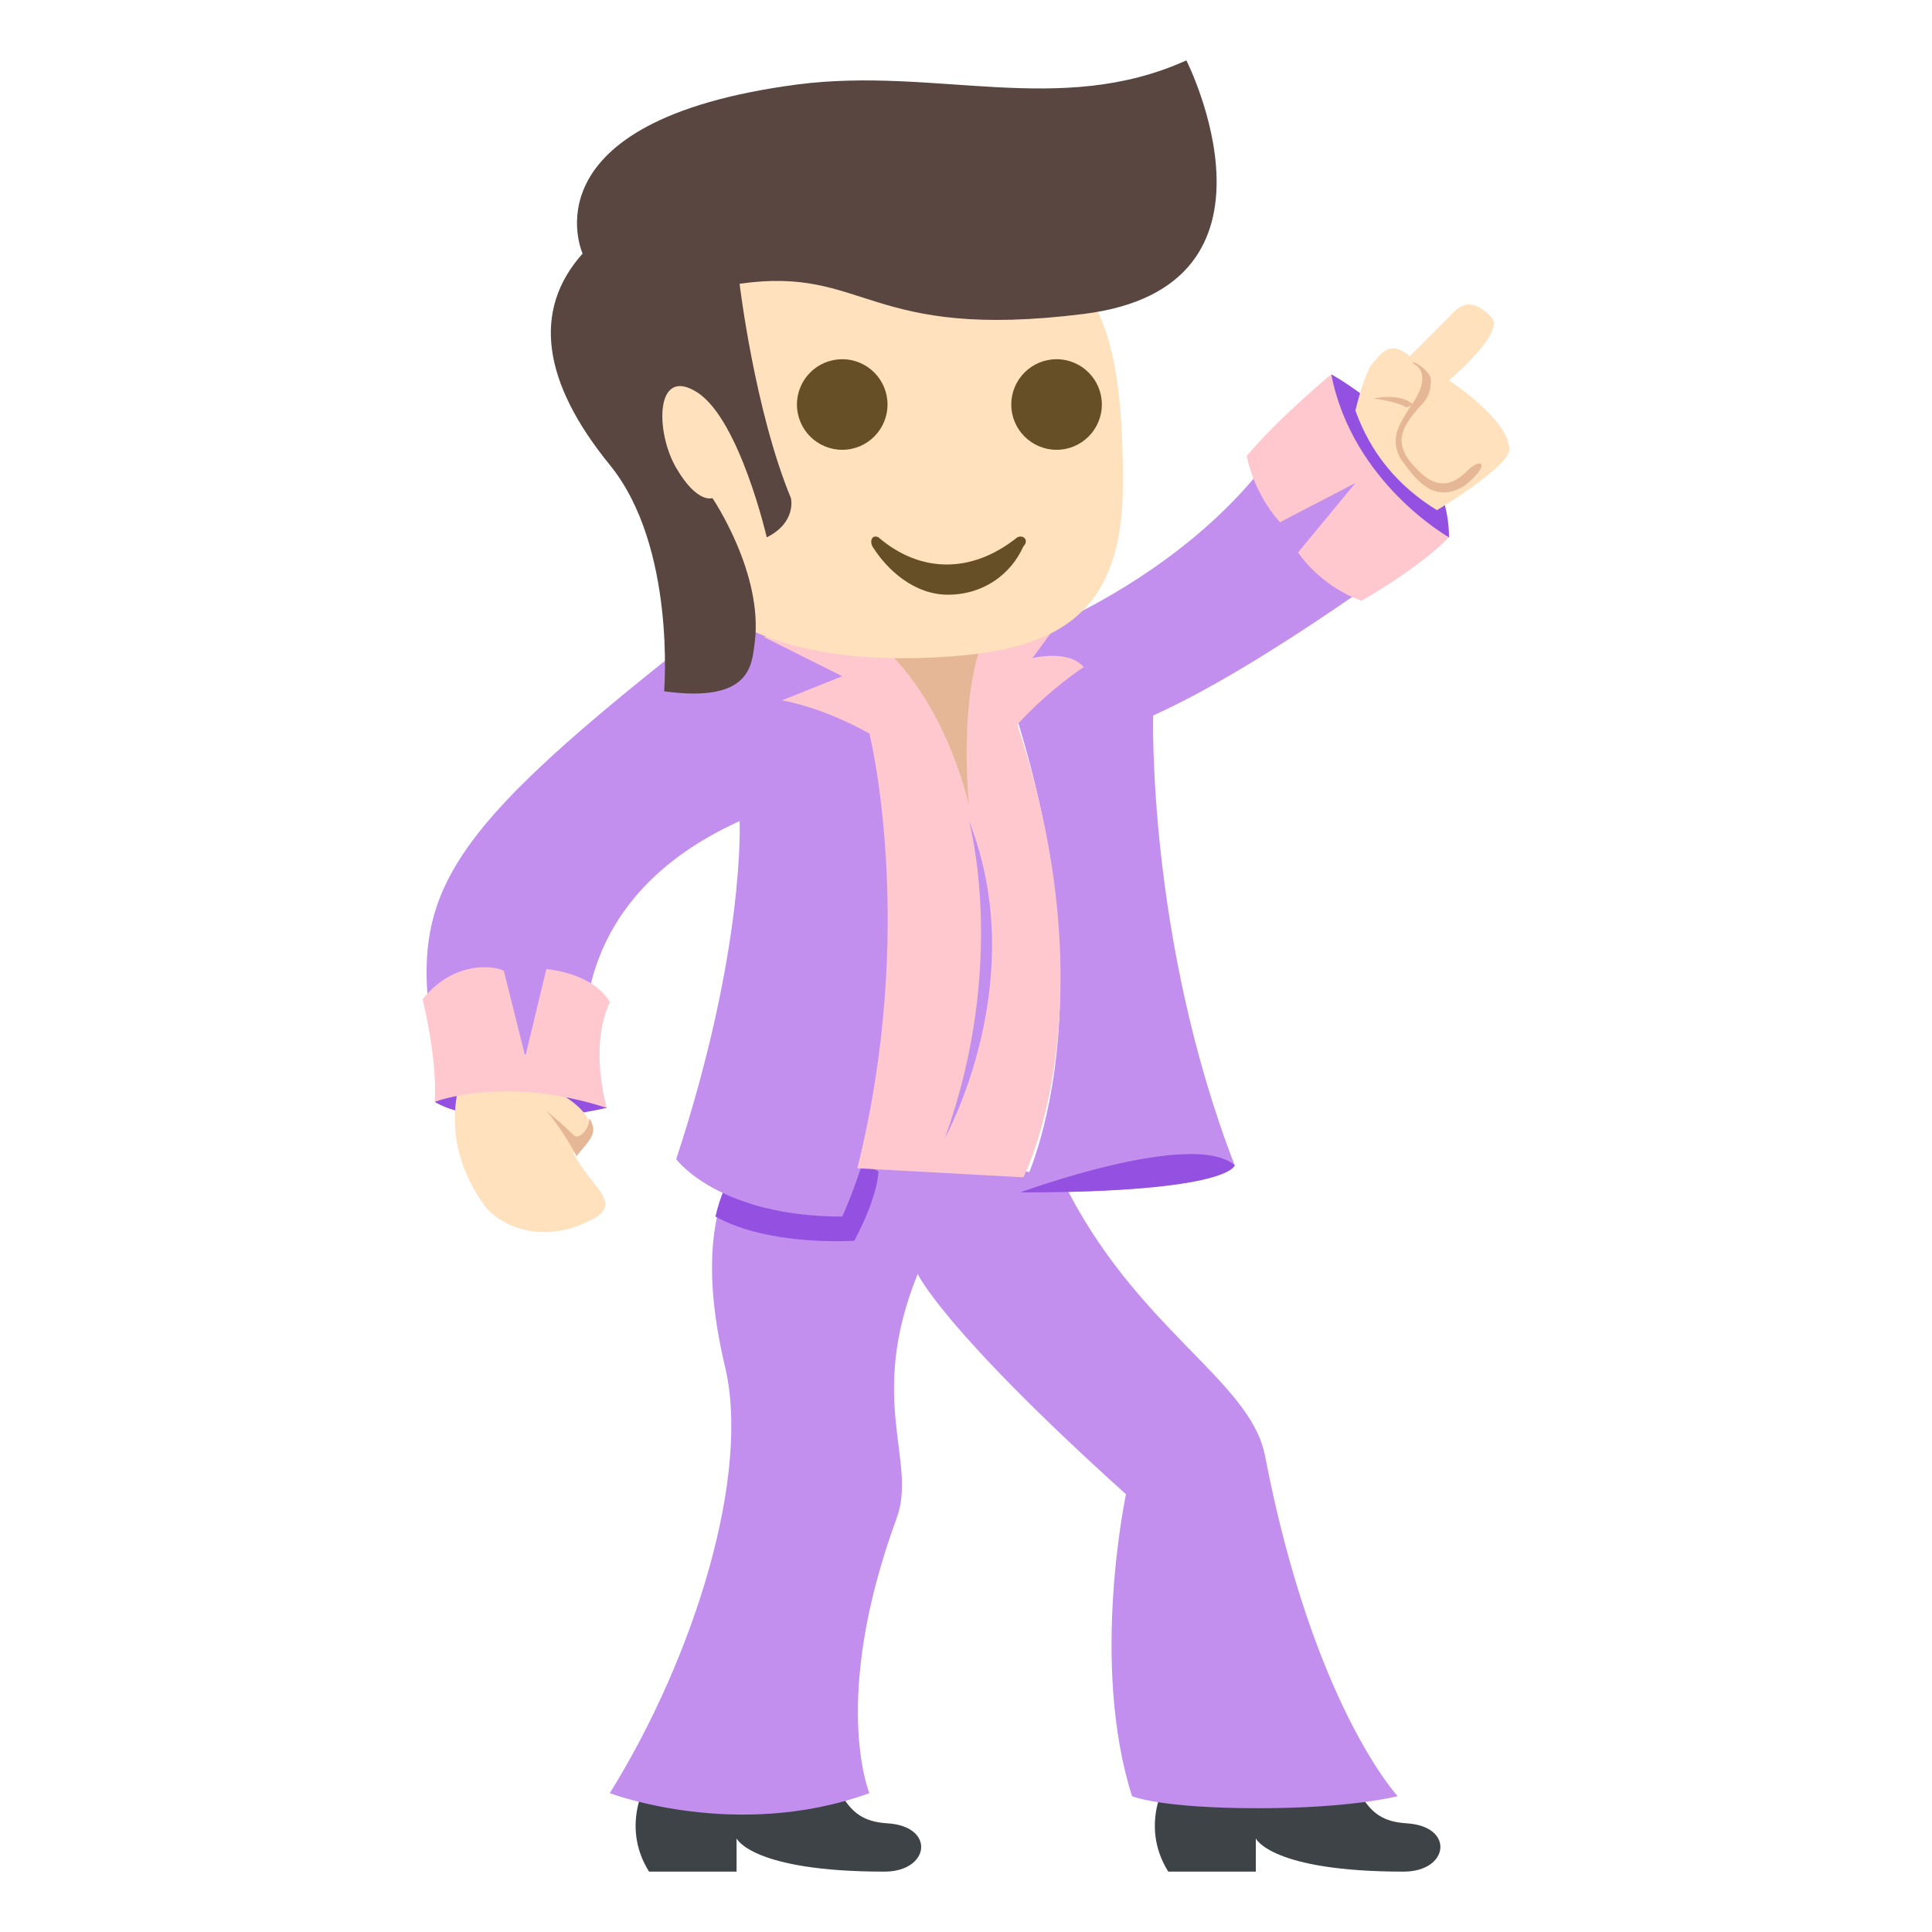 <svg xmlns="http://www.w3.org/2000/svg" viewBox="0 0 64 64" enable-background="new 0 0 64 64"><g fill="#3e4347"><path d="m21.5 58.9c0 0-1 1.5 0 3.1h2.9v-1.1c0 0 .5 1.1 4.9 1.1 1.5 0 1.7-1.5.1-1.6-1.6-.1-1.4-1.2-2.9-3.1l-5 1.6"/><path d="m38.7 58.9c0 0-1 1.5 0 3.1h2.9v-1.1c0 0 .5 1.1 4.9 1.1 1.5 0 1.7-1.5.1-1.6-1.6-.1-1.4-1.2-2.9-3.1l-5 1.6"/></g><path d="m41.9 48.2c-.5-2.5-4.3-4.2-6.7-9.1 0 0-4.1-1.2-10-1.2 0 0-2.6 1.3-1.2 7.3.9 3.6-1 9.7-3.8 14.2 0 0 4.2 1.6 8.6 0 0 0-1.3-3.1.9-9.1.7-1.9-1-3.9.7-8.1 0 0 .8 1.8 6.9 7.3 0 0-1.2 5.6.2 10 0 0 .9.4 4.2.4 3.1 0 4.6-.4 4.6-.4s-2.8-3-4.4-11.3" fill="#c28fef"/><path d="m29.1 38.8c-2.1-1-3.4-1.1-4.2-.8-.3.3-.9 1-1.2 2.3 1.8 1 4.6.8 4.6.8.8-1.5.8-2.3.8-2.3" fill="#9450e0"/><g fill="#c28fef"><path d="m32.9 21.5c0 0 7.2-2.2 10.3-8.1 0 0 .5 2.3 4.2 4.5 0 0-5.4 4.1-9.2 5.8 0 0-.2 7.4 2.7 14.9 0 0-.3.9-7.1.9 0 0 3.5-6.3-.9-18"/><path d="m27.9 21.9c0 0-3.4-2-5-.7-8.9 7-9.4 8.7-8.4 14.2 0 0 1.8-1.3 5 .2 0 0-1.4-5.5 5-8.4 0 0 .2 4.2-2.1 11.2 0 0 1.4 1.9 5.5 1.9 0 0 4.3-9.1 0-18.4"/></g><path d="m44.1 12.4c0 0 3.9 2.1 3.9 5.4h-2.2c0 0-.2-1.8-1.2-2.5-1-.7-.5-2.9-.5-2.9" fill="#9450e0"/><path d="m44.1 12.4c0 0-1.7 1.4-2.8 2.7 0 0 .2 1.2 1.1 2.2l2.5-1.3-1.9 2.3c0 0 .7 1.1 2.1 1.6 0 0 1.8-1 2.9-2.1 0 0-3.2-1.8-3.9-5.4" fill="#ffc7ce"/><path d="m48 12.6c0 0 1.9-1.6 1.4-2.1-.5-.5-.9-.6-1.4 0-.2.2-.6.6-1.3 1.3-.7-.6-1 0-1.2.2-.3.3-.6 1.6-.6 1.6.5 1.4 1.4 2.5 2.7 3.3 1-.6 2.4-1.6 2.4-2 0-1-2-2.3-2-2.3" fill="#ffe1bd"/><path d="m45.5 13.2c0 0 .9-.2 1.3.2l-.2.1c0 0-.3-.2-1.1-.3" fill="#e6b796"/><path d="m14.4 36.5c0 0 1.6 1.1 5.7.2 0-.1-2.1-1.8-5.7-.2" fill="#9450e0"/><path d="m15.4 35.4c0 0-1.1 2.2.7 4.6.5.6 1.8 1.2 3.3.5 1.4-.6.2-1.1-.4-2.3.3-.4.7-.7.5-1.1-.3-.6-1.2-1-1.2-1s.5-.9-2.9-.7" fill="#ffe1bd"/><path d="m19.6 37.2c0-.1-.1-.1-.1-.2.1.3-.3.8-.5.6-.4-.4-.9-.8-.9-.8.6.7 1 1.5 1 1.5.3-.4.7-.7.5-1.1" fill="#e6b796"/><path d="m14 33.1c0 0 .5 2 .4 3.4 0 0 2.3-.9 5.7.2 0 0-.6-2 .1-3.5 0 0-.4-.9-2.1-1.1l-.7 2.9-.7-2.8c.1-.1-1.5-.6-2.7.9" fill="#ffc7ce"/><g fill="#e6b796"><path d="m48.6 15.6c-.3.3-.9.8-1.7-.1-.9-.9-.3-1.5.1-2 .2-.2.4-.4.4-.9 0-.4-.9-.8-.5-.5 0 0 .6.3-.2 1.4-.3.5-.7 1-.3 1.7.5.7 1.1 1.5 2.1.9.9-.7.6-1 .1-.5"/><path d="m32.9 21.2h-4.3l3.5 5.6z"/></g><path d="m35.9 22.1c-.5-.6-1.7-.3-1.7-.3l1.4-1.9c-1.1.8-2.9 1-2.9 1-1 2-.6 5.8-.6 5.8s-.8-3.9-3.5-5.8c0 0-1.4-.2-3.3.2l2.6 1.3-2 .8c0 0 1.3.2 2.9 1.1 0 0 1.6 6.4-.4 14.4l5.5.3c0 0 2.9-5.6-.2-15 1.1-1.2 2.2-1.9 2.2-1.9" fill="#ffc7ce"/><path d="m33.8 39.5c0 0 5.7-2.1 7.1-.9 0 0-.1.9-7.1.9" fill="#9450e0"/><path d="m32.1 27.2c0 0 1.3 4.7-.8 10.5 0 0 2.9-5.2.8-10.5" fill="#c28fef"/><path d="m28.6 7.9c-7.9 0-6.9-2-6.9 7.9 0 4.7 4.2 6.1 8.6 6 4.4-.1 6.9-1.1 6.9-5.8 0-7.8-2.1-8.1-8.6-8.1" fill="#ffe1bd"/><path d="m25 21.3c-.1.7-.1 2-3 1.6 0 0 .4-4.8-1.8-7.5-2.2-2.7-2.6-5.1-.9-7 0 0-2-4.4 7.1-5.6 4.6-.6 8.7 1.1 12.9-.8 0 0 3.8 7.5-3.4 8.4-7.2.9-7.2-1.6-11.4-1 0 0 .5 4.2 1.7 7.1 0 0 .2.8-.8 1.3 0 0-.9-3.9-2.3-4.8-1.4-.9-1.4 1.3-.7 2.5.7 1.2 1.2 1 1.2 1s1.7 2.5 1.4 4.8" fill="#594640"/><g fill="#664e27"><circle cx="27.9" cy="13.4" r="1.5"/><circle cx="35" cy="13.4" r="1.5"/><path d="m33.7 17.8c-1.5 1.2-3.2 1.2-4.6 0-.2-.1-.3.1-.2.3.5.8 1.4 1.6 2.5 1.6 1.2 0 2.1-.7 2.5-1.6.2-.2 0-.4-.2-.3"/></g></svg>